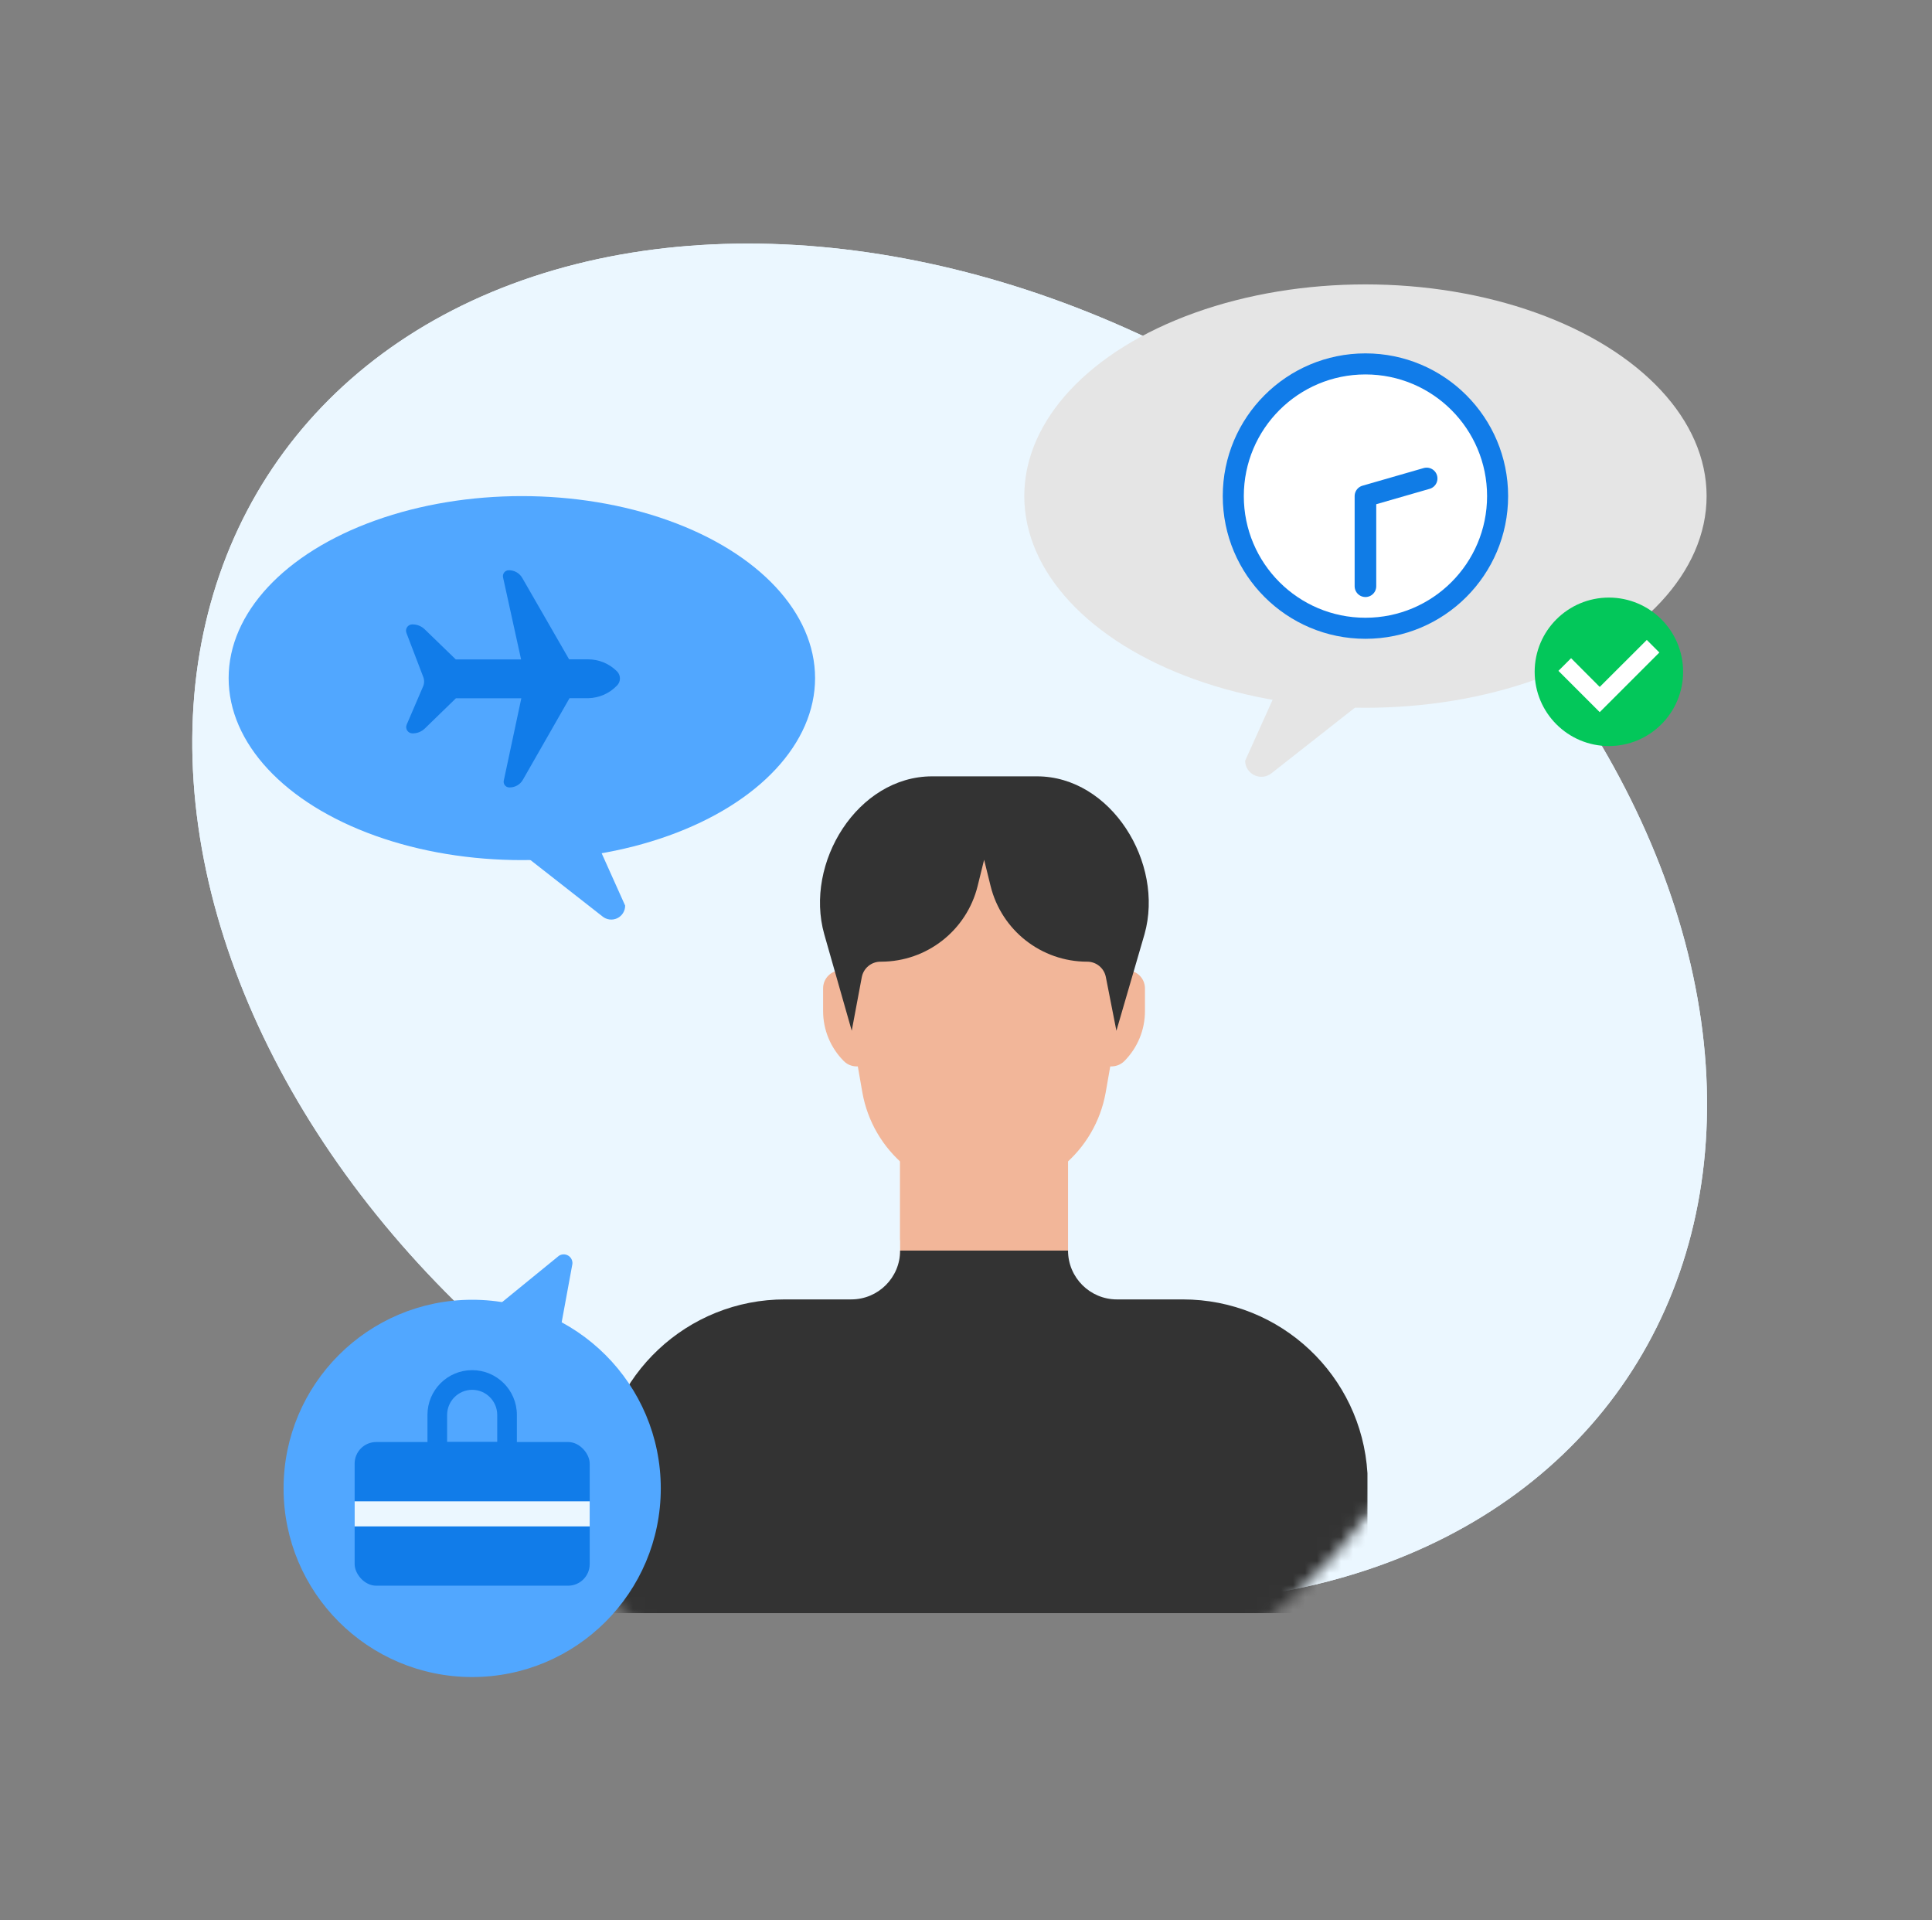 <svg xmlns="http://www.w3.org/2000/svg" xmlns:xlink="http://www.w3.org/1999/xlink" width="161" height="160" viewBox="0 0 161 160">
    <rect x="0" y="0" width="161" height="160" fill="#808080" stroke="none"/>
    <defs>
        <ellipse id="3aoclxay4a" cx="84.881" cy="80.363" rx="50.681" ry="67.993"/>
    </defs>
    <g fill="none" fill-rule="evenodd">
        <g>
            <g>
                <g>
                    <g transform="translate(-306, -2597) translate(0, 2078) translate(260, 375) translate(40, 140)">
                        <ellipse cx="85.139" cy="80.934" fill="#EBF7FF" fill-rule="nonzero" rx="50.681" ry="67.993" transform="translate(85.139, 80.934) rotate(-56.09) translate(-85.139, -80.934)"/>
                        <g transform="translate(0.257, 0.571)">
                            <mask id="m655fuchfb" fill="#fff">
                                <use xlink:href="#3aoclxay4a"/>
                            </mask>
                            <use fill="#EBF7FF" fill-rule="nonzero" transform="translate(84.881, 80.363) rotate(-56.09) translate(-84.881, -80.363)" xlink:href="#3aoclxay4a"/>
                            <g fill-rule="nonzero" mask="url(#m655fuchfb)">
                                <g>
                                    <path fill="#F2B699" d="M24.981 27.404H38.974V43.871H24.981z" transform="translate(55.772, 67.829)"/>
                                    <path fill="#F2B699" d="M24.98 27.404v11.519c3.268-.08 9.562-.794 13.993-4.818v-6.701H24.981zM41.826 24.45h.778c.396-.003.774-.16 1.056-.437 1.105-1.106 1.725-2.606 1.724-4.17v-1.892c0-.832-.674-1.506-1.506-1.506l-2.052 8.004zM22.135 24.45h-.785c-.4-.001-.782-.161-1.063-.445-1.105-1.106-1.725-2.605-1.724-4.169v-1.885c-.002-.4.156-.784.439-1.067.283-.283.667-.44 1.067-.439l2.066 8.004z" transform="translate(55.772, 67.829)"/>
                                    <path fill="#F2B699" d="M32.017 35.11c-5.016.022-9.319-3.573-10.187-8.514l-1.776-10.187c.01-3.162 1.276-6.19 3.52-8.418 2.244-2.227 5.281-3.471 8.443-3.458 6.565.02 11.875 5.348 11.875 11.912L42.11 26.632c-.878 4.891-5.124 8.457-10.093 8.478z" transform="translate(55.772, 67.829)"/>
                                    <path fill="#333" d="M20.95 21.48l-2.293-8.047C16.984 7.488 21.444.283 27.651.283h8.732c6.17 0 10.638 7.205 8.965 13.15l-2.343 8.048-.88-4.476c-.144-.745-.798-1.283-1.558-1.28-3.815 0-7.137-2.605-8.048-6.31l-.538-2.182-.539 2.183c-.913 3.703-4.234 6.306-8.048 6.309h-.043c-.766-.003-1.424.542-1.565 1.295l-.837 4.46zM63.925 58.344c-.493-8.135-7.233-14.48-15.383-14.48h-5.494c-2.247 0-4.07-1.82-4.075-4.068H24.981c0 2.246-1.822 4.067-4.068 4.067h-5.501C7.25 43.848.493 50.198 0 58.343v11.658h63.925V58.344z" transform="translate(55.772, 67.829)"/>
                                </g>
                            </g>
                        </g>
                        <path fill="#51A7FF" fill-rule="nonzero" d="M55.542 73.763l2.554 5.69c.003.45-.256.862-.663 1.054-.408.192-.89.13-1.236-.159l-8.754-6.854"/>
                        <ellipse cx="49.488" cy="60.498" fill="#51A7FF" fill-rule="nonzero" rx="24.435" ry="15.164"/>
                        <circle cx="45.348" cy="128.01" r="15.717" fill="#51A7FF" fill-rule="nonzero"/>
                        <path fill="#51A7FF" fill-rule="nonzero" d="M45.843 114.119l6.73-5.487c.233-.155.534-.162.775-.02.24.143.378.411.353.69l-1.31 7.124"/>
                        <rect width="19.589" height="11.97" x="35.553" y="124.146" fill="#117CE9" fill-rule="nonzero" rx="1.8"/>
                        <path fill="#EBF7FF" fill-rule="nonzero" d="M35.553 129.087H55.142V131.175H35.553z"/>
                        <path fill="#117CE9" fill-rule="nonzero" d="M45.348 119.795c1.151.004 2.084.936 2.088 2.088v2.263H43.26v-2.263c.004-1.152.937-2.084 2.089-2.088zm0-1.638c-2.058 0-3.726 1.668-3.726 3.726v3.9h7.451v-3.9c0-2.058-1.668-3.726-3.725-3.726zM57.412 61.123c.16-.157.25-.372.25-.596 0-.225-.09-.44-.25-.597-.641-.639-1.51-.997-2.415-.997h-1.572l-3.908-6.789c-.231-.398-.66-.64-1.12-.633-.15 0-.291.07-.384.187-.092.118-.125.272-.09.417l1.5 6.825H43.98l-2.583-2.503c-.28-.273-.657-.423-1.048-.414-.174.003-.335.092-.43.238-.095.146-.11.329-.043.49l1.39 3.637c.102.253.102.534 0 .786l-1.376 3.202c-.067.16-.051.344.044.49.094.145.255.234.43.238.39.008.768-.142 1.047-.415l2.583-2.51h5.45l-1.455 6.825c-.042.145-.012.3.08.42s.235.188.386.184c.462.007.892-.238 1.12-.64l3.886-6.797h1.572c.9-.02 1.756-.397 2.38-1.048z"/>
                        <path fill="#E5E5E5" fill-rule="nonzero" d="M112.744 60.767l-2.984 6.622c.008.512.305.976.768 1.198.462.222 1.01.164 1.415-.15l10.187-8.005"/>
                        <ellipse cx="119.787" cy="45.333" fill="#E5E5E5" fill-rule="nonzero" rx="28.43" ry="17.638"/>
                        <circle cx="119.787" cy="45.333" r="11.89" fill="#117CE9" fill-rule="nonzero"/>
                        <circle cx="119.787" cy="45.333" r="10.136" fill="#FFF" fill-rule="nonzero"/>
                        <path stroke="#107CE6" stroke-linecap="round" stroke-linejoin="round" stroke-width="1.8" d="M119.787 52.843L119.787 45.333 124.888 43.863"/>
                        <circle cx="140.074" cy="59.974" r="6.185" fill="#03C75A" fill-rule="nonzero"/>
                        <path fill="#FFF" fill-rule="nonzero" d="M143.233 57.318L139.31 61.233 136.924 58.839 135.869 59.894 139.31 63.335 144.28 58.366z"/>
                    </g>
                </g>
            </g>
        </g>
    </g>
</svg>
